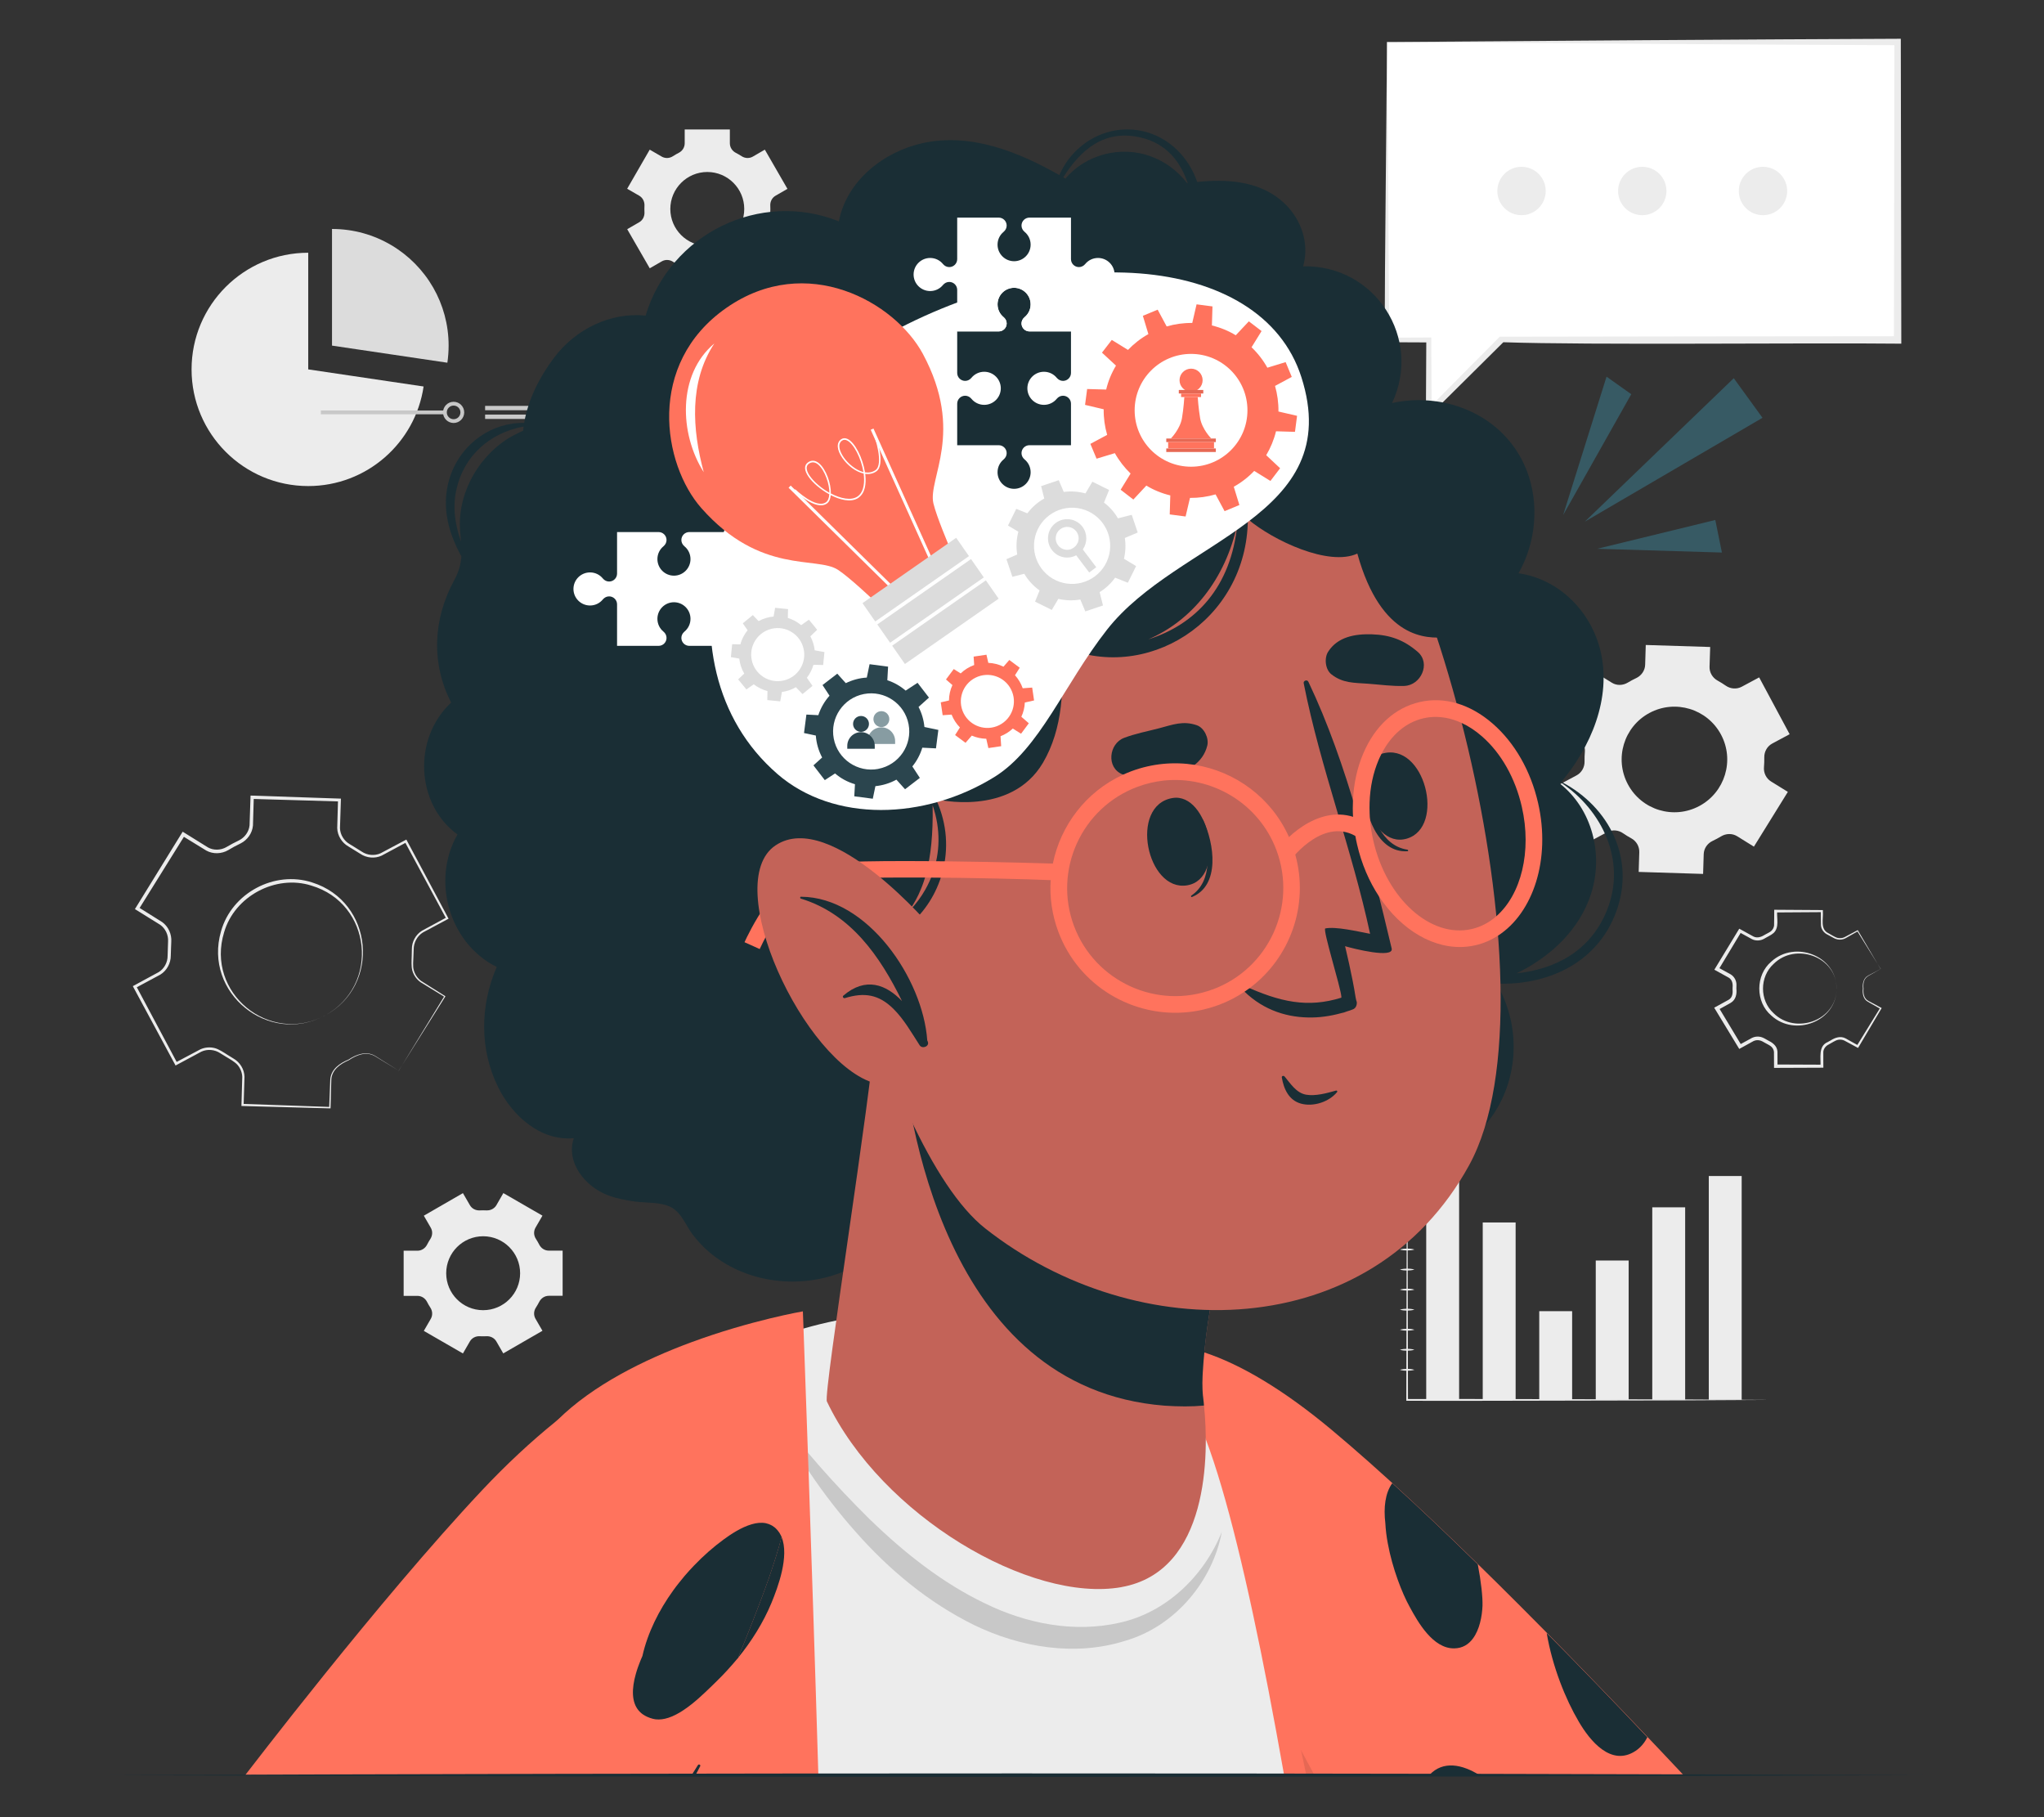 <?xml version="1.0" encoding="UTF-8"?>
<svg id="Layer_2" data-name="Layer 2" xmlns="http://www.w3.org/2000/svg" viewBox="0 0 540 480">
  <rect x="0" y="0" width="540" height="480" fill="#333333" stroke="none"/>
  <defs>
    <style>
      .cls-1 {
        fill: #dcdcdc;
      }

      .cls-1, .cls-2, .cls-3, .cls-4, .cls-5, .cls-6, .cls-7, .cls-8, .cls-9, .cls-10, .cls-11 {
        stroke-width: 0px;
      }

      .cls-2 {
        fill: #ff735d;
      }

      .cls-3 {
        fill: #c8c8c8;
      }

      .cls-12 {
        stroke: #c8c8c8;
        stroke-miterlimit: 10;
      }

      .cls-12, .cls-7 {
        fill: none;
      }

      .cls-13 {
        opacity: .6;
      }

      .cls-4 {
        fill: #375a64;
      }

      .cls-5 {
        fill: #ececec;
      }

      .cls-6 {
        fill: #2b454e;
      }

      .cls-8 {
        fill: #1a2e35;
      }

      .cls-9 {
        fill: #fff;
      }

      .cls-10 {
        fill: #c36358;
      }

      .cls-11 {
        opacity: .1;
      }
    </style>
  </defs>
  <g id="Layer_2-2" data-name="Layer 2">
    <g>
      <rect class="cls-7" width="540" height="480"/>
      <g>
        <g>
          <path class="cls-5" d="m463.36,223.64l8.97-14.47-4.43-2.74c-1.3-.81-2.01-2.28-1.88-3.81.07-.84.1-1.69.08-2.55-.03-1.53.77-2.95,2.11-3.67l4.59-2.46-8.05-15.01-4.59,2.46c-1.35.72-2.97.6-4.23-.27-.7-.49-1.42-.93-2.16-1.34-1.34-.74-2.18-2.14-2.13-3.67l.17-5.21-17.02-.53-.16,5.23c-.05,1.53-.99,2.87-2.37,3.52-.38.18-.75.37-1.12.56-.37.2-.73.4-1.09.62-1.31.79-2.93.84-4.23.03l-4.46-2.76-8.97,14.47,4.44,2.76c1.3.81,2.01,2.28,1.87,3.81-.07.84-.1,1.69-.08,2.53.03,1.53-.77,2.95-2.11,3.67l-4.59,2.46,8.05,15.01,4.59-2.46c1.35-.72,2.97-.6,4.22.27.7.48,1.42.93,2.16,1.33,1.35.73,2.18,2.14,2.14,3.67l-.16,5.22,17.02.53.16-5.22c.05-1.53.98-2.86,2.37-3.51.38-.18.75-.37,1.13-.57.37-.2.73-.41,1.09-.62,1.31-.79,2.94-.84,4.25-.03l4.43,2.75Zm-14.41-10.74c-6.79,3.64-15.23,1.09-18.87-5.7-3.64-6.79-1.1-15.24,5.69-18.88,6.79-3.64,15.25-1.09,18.89,5.7,3.64,6.79,1.08,15.24-5.71,18.88Z"/>
          <g>
            <path class="cls-5" d="m105.35,282.82s12.04-19.69,12.04-19.69c0,0,.05.2.05.2,0,0-6.34-3.89-6.34-3.89-1.05-.74-1.82-1.85-2.17-3.09-.3-1.06-.19-2.65-.16-3.75,0,0,.04-1.85.04-1.85-.03-1.95,1-3.87,2.66-4.9,0,0,6.54-3.54,6.54-3.54l-.11.37-10.95-20.32s.44.13.44.13l-6.56,3.52c-1.8.84-4,.63-5.64-.48,0,0-1.57-.97-1.57-.97,0,0-1.57-.97-1.57-.97-1.73-.97-2.9-2.86-2.96-4.85,0,0,.21-7.44.21-7.44l.37.4-23.07-.67.45-.42-.22,7.45c-.17,2.02-1.49,3.85-3.29,4.74,0,0-1.64.83-1.64.83,0,0-1.6.92-1.6.92-1.74,1.02-4,1.12-5.79.13,0,0-6.35-3.9-6.35-3.9,0,0,.69-.16.69-.16,0,0-12.2,19.59-12.2,19.59,0,0-.15-.62-.15-.62,0,0,6.31,3.95,6.31,3.95,1.65,1.16,2.58,3.2,2.44,5.2,0,0-.07,1.84-.07,1.84l-.06,1.84c.01,2-1.05,3.97-2.76,5.02,0,0-6.56,3.52-6.56,3.52,0,0,.16-.53.16-.53,0,0,10.87,20.37,10.87,20.37,0,0-.46-.14-.46-.14l6.57-3.49c1.2-.54,2.58-.65,3.84-.31,1.08.29,2.39,1.18,3.34,1.78,0,0,1.57.97,1.57.97,1.7.97,2.86,2.84,2.9,4.81,0,0-.23,7.44-.23,7.44,0,0-.27-.28-.27-.28l23.06.81s-.19.18-.19.18l.29-7.42c.19-2.74,2.52-4.32,4.81-5.26,2.03-1.35,4.69-2.37,7-1.01,0,0,6.29,3.94,6.29,3.94h0Zm0,0l-6.33-3.86c-2.33-1.32-4.84-.27-6.87,1.09-2.24.96-4.47,2.5-4.62,5.13,0,0-.2,7.41-.2,7.41v.18s-.19,0-.19,0c0,0-23.07-.62-23.07-.62,0,0-.28,0-.28,0v-.28s.21-7.4.21-7.4c-.04-1.17-.5-2.32-1.27-3.2-.68-.77-2.05-1.55-2.94-2.08,0,0-1.59-.98-1.59-.98-1.45-.98-3.41-1.16-5-.42,0,0-6.52,3.5-6.52,3.5,0,0-.3.16-.3.16,0,0-.16-.3-.16-.3,0,0-10.95-20.32-10.95-20.32l-.18-.34s.34-.19.34-.19l6.5-3.52c1.47-.91,2.37-2.61,2.35-4.33,0,0,.06-1.87.06-1.87l.06-1.87c.12-1.71-.69-3.46-2.1-4.44,0,0-6.28-3.9-6.28-3.9,0,0-.38-.24-.38-.24l.24-.38s12.12-19.64,12.12-19.64c0,0,.26-.42.26-.42,0,0,.42.26.42.26,0,0,6.28,3.9,6.28,3.9,1.49.83,3.4.75,4.86-.1,0,0,1.63-.92,1.63-.92,0,0,1.67-.84,1.67-.84,1.53-.75,2.66-2.29,2.81-4,0,0,.25-7.39.25-7.39s.01-.44.01-.44h.43s23.06.78,23.06.78c0,0,.39.01.39.01,0,0-.01.39-.01.39,0,0-.24,7.39-.24,7.39.04,1.74,1.07,3.39,2.58,4.25,0,0,1.59.98,1.59.98,0,0,1.58.99,1.58.99,1.44.98,3.38,1.17,4.97.44,0,0,6.53-3.47,6.53-3.47,0,0,.29-.15.29-.15,0,0,.15.29.15.29,0,0,10.87,20.37,10.87,20.37l.13.24-.24.13-6.53,3.5c-1.52.93-2.45,2.68-2.45,4.46,0,0-.07,1.86-.07,1.86-.02,1.05-.22,2.62.09,3.63.3,1.15,1.01,2.19,1.98,2.89l6.27,3.95.12.08c-.05.1-12.3,19.54-12.36,19.66h0Z"/>
            <path class="cls-5" d="m85.82,268.26c-14.88,8-32.14-6-27.43-22.25,2.81-10.1,14.12-16.16,24.09-12.91,16.16,5.08,18.23,27.19,3.34,35.16h0Zm0,0c14.65-7.98,12.39-29.62-3.58-34.34-9.42-2.99-20.3,2.83-23.03,12.34-4.91,15.9,11.86,29.8,26.61,22.01h0Z"/>
          </g>
          <path class="cls-5" d="m132.98,357.48l10.33-5.96-1.83-3.16c-.54-.93-.49-2.07.1-2.97.32-.5.62-1.01.89-1.54.49-.95,1.45-1.57,2.52-1.57h3.65v-11.93h-3.65c-1.07,0-2.03-.61-2.52-1.57-.27-.53-.57-1.05-.89-1.54-.59-.9-.64-2.04-.1-2.97l1.83-3.16-10.33-5.96-1.83,3.18c-.54.93-1.56,1.44-2.63,1.39-.29-.01-.58-.02-.88-.02s-.59,0-.88.02c-1.07.06-2.09-.45-2.62-1.38l-1.84-3.18-10.33,5.96,1.83,3.17c.54.93.48,2.07-.1,2.97-.32.5-.62,1.01-.89,1.54-.49.95-1.45,1.57-2.52,1.57h-3.65v11.93h3.65c1.07,0,2.03.61,2.52,1.57.27.53.57,1.04.89,1.54.59.9.64,2.04.1,2.97l-1.83,3.17,10.33,5.96,1.83-3.17c.54-.93,1.55-1.44,2.62-1.38.29.01.59.02.88.02s.59,0,.88-.02c1.07-.06,2.1.46,2.63,1.39l1.83,3.17Zm-5.34-11.4c-5.4,0-9.76-4.37-9.76-9.76s4.37-9.77,9.76-9.77,9.77,4.38,9.77,9.77-4.38,9.76-9.77,9.76Z"/>
          <path class="cls-5" d="m208.02,49.86l-5.96-10.33-3.16,1.83c-.93.54-2.07.49-2.97-.1-.5-.32-1.01-.62-1.54-.89-.95-.49-1.57-1.45-1.57-2.52v-3.65h-11.93v3.65c0,1.07-.61,2.04-1.57,2.52-.53.27-1.05.57-1.54.89-.9.59-2.04.64-2.97.1l-3.16-1.83-5.96,10.33,3.18,1.83c.93.54,1.44,1.56,1.39,2.63-.02.29-.02.58-.02.88s0,.59.02.88c.05,1.07-.45,2.09-1.38,2.62l-3.18,1.84,5.96,10.33,3.17-1.83c.93-.54,2.07-.48,2.97.1.49.32,1.01.62,1.54.89.95.49,1.57,1.45,1.57,2.52v3.65h11.93v-3.65c0-1.07.61-2.03,1.57-2.52.53-.27,1.04-.57,1.54-.89.9-.59,2.04-.64,2.97-.1l3.17,1.83,5.96-10.33-3.17-1.83c-.93-.54-1.44-1.55-1.38-2.62.01-.29.02-.59.02-.88s0-.59-.02-.88c-.06-1.07.46-2.1,1.39-2.63l3.17-1.83Zm-11.4,5.34c0,5.4-4.37,9.76-9.76,9.76s-9.77-4.37-9.77-9.76,4.38-9.77,9.77-9.77,9.76,4.38,9.76,9.77Z"/>
          <g>
            <path class="cls-5" d="m496.86,255.93l-6.21-10s.19.05.19.05c0,0-3.34,1.89-3.34,1.89-.61.31-1.32.4-1.99.28-.69-.1-1.27-.52-1.81-.79,0,0-.83-.45-.83-.45-.95-.43-1.68-1.35-1.79-2.4-.04-1.33-.03-2.57-.04-3.86,0,0,.29.29.29.29,0,0-12.19.08-12.19.08l.37-.37c-.16,1.87.63,4.33-.95,5.8-.7.62-1.75,1.05-2.54,1.54-.96.53-2.17.58-3.16.09,0,0-3.38-1.85-3.38-1.85l.59-.16-6.07,10.09s-.17-.65-.17-.65l3.37,1.85c.97.57,1.58,1.69,1.55,2.82,0,0-.02.95-.02.95.16,1.47-.15,2.98-1.52,3.78,0,0-3.36,1.87-3.36,1.87,0,0,.19-.7.19-.7l6.07,10.09-.63-.17s3.38-1.85,3.38-1.85c.67-.33,1.44-.42,2.16-.28.61.1,1.34.53,1.87.84,1.29.64,2.56,1.44,2.69,3.03.03,1.37,0,2.58.01,3.88l-.44-.44s12.19.05,12.19.05c0,0-.39.39-.39.39.13-2.15-.65-5.29,1.89-6.36,0,0,.82-.45.82-.45,1.15-.75,2.62-1.22,3.91-.53,0,0,3.36,1.87,3.36,1.87,0,0-.39.1-.39.1,0,0,6.18-10.02,6.18-10.02,0,0,.07.26.07.26l-3.33-1.89c-1.25-.7-1.46-2.22-1.31-3.47-.13-1.25.12-2.74,1.35-3.4,0,0,3.37-1.81,3.37-1.81h0Zm0,0l-3.32,1.89c-1.2.7-1.36,2.06-1.22,3.32-.11,1.25.08,2.59,1.27,3.24,0,0,3.36,1.8,3.36,1.8,0,0,.17.09.17.09l-.1.17-6,10.13-.14.24-.25-.13-3.36-1.81c-.51-.25-1.11-.32-1.67-.21-.77.16-1.71.84-2.48,1.24-.76.36-1.35,1.1-1.42,1.94-.02,1.33.01,2.81.01,4.19,0,0-.4,0-.4,0,0,0-12.19.05-12.19.05,0,0-.44,0-.44,0-.01-1.39,0-2.9-.02-4.23-.05-.53-.31-1.03-.71-1.39-.36-.31-1.1-.7-1.54-.93-.44-.24-1.1-.67-1.6-.73-.53-.1-1.1-.03-1.58.21l-3.34,1.84s-.4.22-.4.22c0,0-.24-.39-.24-.39l-6.11-10.06s-.27-.44-.27-.44c.23-.13,3.47-1.9,3.79-2.08,1.09-.61,1.15-1.82,1.06-2.93.1-1.12.04-2.32-1.05-2.95,0,0-3.33-1.84-3.33-1.84l-.43-.24.25-.41,6.11-10.06.22-.36.37.2,3.34,1.84c1.08.58,2.26.08,3.21-.53.43-.26,1.2-.58,1.55-.93.4-.37.67-.88.73-1.42.04-1.31.02-2.79.04-4.16,0,0,.37,0,.37,0l12.19.08s.29,0,.29,0v.29c.17,1.99-.78,4.77,1.46,5.82.79.41,1.69,1.08,2.51,1.26.58.12,1.21.05,1.75-.21l3.37-1.8s.12-.06.12-.06l.07.11s5.97,10.15,5.97,10.15h0Z"/>
            <path class="cls-5" d="m485.21,261.13c0,8.68-11.02,12.86-17.25,7.12-4.24-3.56-4.23-10.69,0-14.25,6.24-5.74,17.25-1.54,17.24,7.13h0Zm0,0c0-8.48-10.88-12.27-16.66-6.5-3.71,3.39-3.72,9.6,0,12.99,5.77,5.77,16.66,1.99,16.66-6.49h0Z"/>
          </g>
          <g>
            <g>
              <polygon class="cls-9" points="366.42 11.1 366.42 89.8 377.47 89.8 377.47 108.89 396.56 89.8 501.32 89.8 501.32 11.1 366.42 11.1"/>
              <path class="cls-5" d="m366.42,11.1c.23,22.33.45,56.64.6,78.7,0,0-.6-.6-.6-.6l11.05-.05s.65,0,.65,0v.65s.1,19.09.1,19.09l-1.27-.53,19.01-19.17.25-.25c26.28-.06,78.84-.11,105.12-.13,0,0-.98.98-.98.98,0,0,.13-78.7.13-78.7l.85.85c-33.63-.11-101.28-.59-134.9-.85h0Zm0,0c34.06-.26,101.69-.74,135.75-.86,0,0,0,.86,0,.86l.13,78.7s0,.98,0,.98c-25.51-.27-82.19.41-105.14-.38,0,0-19.17,19.01-19.17,19.01l-1.28,1.27v-1.79s.1-19.09.1-19.09l.65.65s-11.05-.05-11.05-.05c0,0-.6,0-.6,0,0,0,0-.6,0-.6.03-22.02.49-56.44.6-78.7h0Z"/>
            </g>
            <g>
              <path class="cls-5" d="m459.37,50.45c0,3.53,2.86,6.39,6.39,6.39s6.39-2.86,6.39-6.39-2.86-6.39-6.39-6.39-6.39,2.86-6.39,6.39Z"/>
              <path class="cls-5" d="m427.48,50.45c0,3.53,2.86,6.39,6.39,6.39s6.39-2.86,6.39-6.39-2.86-6.39-6.39-6.39-6.39,2.86-6.39,6.39Z"/>
              <path class="cls-5" d="m395.58,50.45c0,3.53,2.86,6.39,6.39,6.39s6.39-2.86,6.39-6.39-2.86-6.39-6.39-6.39-6.39,2.86-6.39,6.39Z"/>
            </g>
          </g>
          <g>
            <g>
              <path class="cls-5" d="m111.91,102.08c-2.18,14.88-15,26.31-30.48,26.31-17.02,0-30.82-13.8-30.82-30.82s13.81-30.81,30.82-30.81v30.81l30.48,4.52Z"/>
              <path class="cls-1" d="m118.52,91.29c0,1.54-.12,3.04-.33,4.52l-30.48-4.52v-30.81c11.43,0,21.42,6.23,26.74,15.49,2.59,4.52,4.07,9.76,4.07,15.32Z"/>
            </g>
            <g>
              <line class="cls-12" x1="84.77" y1="108.93" x2="117.54" y2="108.93"/>
              <path class="cls-12" d="m119.84,111.23c-1.27,0-2.3-1.03-2.3-2.3s1.03-2.3,2.3-2.3,2.3,1.03,2.3,2.3-1.03,2.3-2.3,2.3Z"/>
              <rect class="cls-3" x="128.16" y="107.21" width="25.45" height="1.15"/>
              <rect class="cls-3" x="128.16" y="109.51" width="14.41" height="1.15"/>
            </g>
          </g>
          <g>
            <rect class="cls-5" x="376.79" y="307.95" width="8.69" height="61.81"/>
            <rect class="cls-5" x="391.72" y="322.91" width="8.69" height="46.85"/>
            <rect class="cls-5" x="406.65" y="346.34" width="8.69" height="23.42"/>
            <rect class="cls-5" x="421.58" y="332.96" width="8.69" height="36.8"/>
            <rect class="cls-5" x="436.51" y="318.91" width="8.69" height="50.85"/>
            <rect class="cls-5" x="451.44" y="310.64" width="8.69" height="59.12"/>
            <g>
              <path class="cls-5" d="m371.75,300.09l.1,17.42.05,17.42.07,34.84-.22-.22c7.98-.02,15.97-.03,23.95,0l23.95.05,23.95.05,23.95.13-23.95.13-23.95.05-23.95.05c-7.98.03-15.97.02-23.95,0h-.22s0-.22,0-.22l.07-34.84.05-17.42.1-17.42Z"/>
              <path class="cls-5" d="m369.84,303.58c.64-.19,1.28-.24,1.92-.25.64,0,1.28.05,1.92.25-.64.19-1.28.24-1.92.25-.64,0-1.28-.05-1.92-.25Z"/>
              <path class="cls-5" d="m369.84,308.88c.64-.19,1.28-.24,1.92-.25.64,0,1.28.05,1.92.25-.64.19-1.28.24-1.92.25-.64,0-1.28-.05-1.92-.25Z"/>
              <path class="cls-5" d="m369.84,314.17c.64-.19,1.28-.24,1.92-.25.64,0,1.28.05,1.92.25-.64.19-1.28.24-1.92.25-.64,0-1.28-.05-1.92-.25Z"/>
              <path class="cls-5" d="m369.84,319.47c.64-.19,1.28-.24,1.92-.25.64,0,1.28.05,1.92.25-.64.19-1.28.24-1.92.25-.64,0-1.28-.05-1.92-.25Z"/>
              <path class="cls-5" d="m369.84,324.76c.64-.19,1.28-.24,1.92-.25.64,0,1.28.05,1.92.25-.64.19-1.28.24-1.92.25-.64,0-1.28-.05-1.92-.25Z"/>
              <path class="cls-5" d="m369.84,330.06c.64-.19,1.28-.24,1.92-.25.64,0,1.28.05,1.92.25-.64.19-1.28.24-1.92.25-.64,0-1.28-.05-1.92-.25Z"/>
              <path class="cls-5" d="m369.84,335.35c.64-.19,1.28-.24,1.92-.25.64,0,1.28.05,1.92.25-.64.19-1.28.24-1.92.25-.64,0-1.28-.05-1.92-.25Z"/>
              <path class="cls-5" d="m369.84,340.65c.64-.19,1.28-.24,1.92-.25.64,0,1.28.05,1.92.25-.64.19-1.28.24-1.92.25-.64,0-1.28-.05-1.92-.25Z"/>
              <path class="cls-5" d="m369.84,345.94c.64-.19,1.28-.24,1.92-.25.64,0,1.28.05,1.92.25-.64.19-1.28.24-1.92.25-.64,0-1.28-.05-1.92-.25Z"/>
              <path class="cls-5" d="m369.84,351.24c.64-.19,1.28-.24,1.92-.25.64,0,1.28.05,1.92.25-.64.19-1.28.24-1.92.25-.64,0-1.28-.05-1.92-.25Z"/>
              <path class="cls-5" d="m369.84,356.53c.64-.19,1.28-.24,1.92-.25.64,0,1.28.05,1.92.25-.64.19-1.28.24-1.92.25-.64,0-1.28-.05-1.92-.25Z"/>
              <path class="cls-5" d="m369.84,361.83c.64-.19,1.28-.24,1.92-.25.64,0,1.28.05,1.92.25-.64.19-1.28.24-1.92.25-.64,0-1.28-.05-1.92-.25Z"/>
            </g>
          </g>
        </g>
        <g>
          <polygon class="cls-4" points="412.96 136.05 424.43 99.49 430.96 104.13 412.96 136.05"/>
          <polygon class="cls-4" points="421.96 144.96 453.16 137.35 454.91 145.95 421.96 144.96"/>
          <polygon class="cls-4" points="418.69 137.79 458.04 99.9 465.63 110.36 418.69 137.79"/>
        </g>
        <g>
          <g>
            <path class="cls-10" d="m421.5,468.9h-107.17c-2.01-5.96-3.91-11.8-5.69-17.51-2.2-7.05-4.03-13.86-5.46-20.32-.34-1.53-.65-3.04-.94-4.54-.57-2.93-1.07-5.78-1.46-8.55-2-13.87-1.71-25.39,1.13-33.21,2.53-6.99,7.1-11.01,13.9-11.08.27-.01.55-.01.82,0,.55.01,1.1.06,1.67.12,10.92,1.26,26.81,11.48,48.34,33.85,5.15,5.37,10.65,11.43,16.46,18.24,1.93,2.26,3.93,4.57,6,6.94,9.68,11.14,20.74,23.42,32.4,36.05Z"/>
            <g>
              <path class="cls-2" d="m444.78,468.9h-141.85c-2.74-7.02-5.29-13.77-7.59-20.16-1.72-4.77-3.25-9.37-4.6-13.79-.55-1.8-1.08-3.57-1.56-5.31h-.01c-.99-3.47-1.85-6.83-2.61-10.06-.48-2.04-.92-4.03-1.3-5.99-.37-1.83-.71-3.63-1-5.38-.19-1.17-.37-2.31-.53-3.45-.17-1.13-.3-2.25-.44-3.34-.2-1.73-.37-3.4-.48-5.04-.07-.88-.12-1.74-.17-2.58,0-.15-.01-.29-.02-.44-.53-11.61,1.09-20.69,4.56-27.07,2.58-4.78,6.21-8.06,10.75-9.76.27-.12.54-.21.82-.3,5.35-1.76,11.88-1.46,19.42,1.01h.01c9.69,3.18,21.02,9.93,33.59,20.42,25.75,21.51,60.21,56.33,93.02,91.24Z"/>
              <path class="cls-8" d="m408.62,431.37c1.5,8.87,4.99,17.5,8.47,23.39,2.94,5.05,8.56,11.97,14.98,7.75,1.36-.9,2.41-2.17,3.14-3.63-8.85-9.37-17.81-18.65-26.59-27.51Zm-31.03,37.53h13.29c-4.49-2.8-9.62-3.99-13.29,0Zm12.83-55.69c-7.81-7.66-15.43-14.91-22.6-21.43-1.89,2.63-2.32,6.45-1.83,10.56.09,1.74.31,3.54.65,5.33,1.21,6.66,3.84,13.29,5.74,16.7,2.21,4.11,6.2,11.13,11.8,11.04,2.19-.02,3.78-1.04,4.92-2.56,1.79-2.37,2.45-5.93,2.56-8.7.07-2.27-.36-6.33-1.25-10.94Z"/>
              <path class="cls-11" d="m347.25,468.9h-44.3c-2.75-7.02-5.3-13.77-7.59-20.16-1.72-4.77-3.26-9.37-4.62-13.79-.55-1.8-1.08-3.57-1.57-5.31-.99-3.47-1.85-6.82-2.61-10.05h-.01c-.48-2.06-.92-4.04-1.3-6-.37-1.83-.71-3.63-1-5.38-.19-1.17-.37-2.31-.53-3.45-.17-1.13-.3-2.25-.44-3.34-1.83-15.54-.34-27.32,3.93-35.11.78-1.44,1.66-2.74,2.63-3.91l3.3,6.12,8.76,16.25,11.53,21.39,4.18,7.75,1.08,1.99,16.4,30.41,8.64,16.03,3.53,6.55Z"/>
            </g>
          </g>
          <path class="cls-2" d="m345.11,468.9h-71.85c0-11.92.01-23.45.02-34.33.01-2.12.01-4.22.01-6.3.01-3.92.02-7.75.03-11.47.07-26.98.19-48.23.25-58.76h0c.03-4.67.06-7.23.06-7.23l-.65-2.45-1.28-4.8s13.11,2.84,27.04,12.67c1.5,1.06,3.02,2.2,4.54,3.44,3.67,2.99,7.31,6.49,10.68,10.58.34.4.66.8.99,1.21.57.73,1.13,1.47,1.68,2.23.63.84,1.24,1.71,1.82,2.61h0c2.72,4.08,5.14,8.62,7.15,13.7,4.71,11.92,11.12,39.24,18.13,72.35.45,2.16.91,4.33,1.38,6.55Z"/>
          <g>
            <g>
              <g>
                <path class="cls-5" d="m339.25,468.9H109.45c27.66-45.76,53.95-84.6,67.95-98.7,1.85-1.88,3.85-3.63,5.97-5.24,4.19-3.26,8.85-6.05,13.86-8.41,4.75-2.26,9.8-4.12,15.05-5.62,2.83-.82,5.72-1.52,8.64-2.12,13.68-2.81,28.17-3.36,41.65-1.95h.01c3.55.37,7.02.88,10.39,1.52,9.34,1.76,17.9,4.53,24.94,8.18,1.9.98,3.69,2.02,5.36,3.13,3.95,2.64,7.21,5.62,9.59,8.92.36.51.73,1.06,1.09,1.66.24.39.47.8.71,1.22.38.7.76,1.44,1.15,2.22.91,1.89,1.83,4.04,2.75,6.47h0c5.48,14.45,11.11,38.08,16.53,66.16,1.39,7.25,2.79,14.8,4.16,22.57Z"/>
                <path class="cls-3" d="m204.28,372.23c7.81,10.41,16.38,20.09,25.47,29.06,9.15,8.87,19.21,16.85,30.42,22.21,11.07,5.44,23.73,7.86,35.68,5.12,11.91-2.62,22.07-11.92,26.94-23.99-2.35,12.75-12.11,24.92-25.58,28.8-13.23,4.18-27.73,1.69-39.82-4.16-12.15-5.97-22.54-14.67-31.25-24.54-8.76-9.85-16.17-20.79-21.88-32.51Z"/>
              </g>
              <path class="cls-2" d="m216.21,468.9h-121.48c23.33-45.15,43.42-82.6,51.23-92.29,0,0,.01,0,.01-.01.46-.58.89-1.07,1.27-1.45,9.4-9.33,22.98-16,35.27-20.55,15.86-5.86,29.6-8.21,29.6-8.21,0,0,.06,1.58.17,4.54.21,5.99.64,17.56,1.16,32.82.06,1.55.11,3.13.17,4.75.75,21.9,1.7,50.36,2.59,80.41Z"/>
              <path class="cls-8" d="m206.49,406.01h0c-.08-.2-.17-.38-.26-.56-.11-.22-.24-.44-.36-.64,0-.01-.01-.01-.02-.02-.13-.2-.28-.39-.44-.58h0c-.1-.13-.2-.25-.33-.36-.17-.17-.34-.31-.51-.46h-.01c-.17-.13-.35-.26-.53-.37-.12-.08-.25-.15-.37-.2-.37-.19-.75-.33-1.16-.42-.07-.02-.15-.03-.21-.06h-.01c-1.18-.22-2.44-.08-3.69.29-2.79.8-5.57,2.67-7.43,4.03-2.71,1.99-5.37,4.32-7.86,6.93-.83.86-1.64,1.76-2.43,2.68-.53.62-1.03,1.25-1.54,1.89-.51.63-.99,1.28-1.47,1.94-3.81,5.28-6.76,11.2-8.14,17.32-.3.7-.6,1.38-.85,2.08-.12.3-.24.61-.34.91-.09.26-.18.52-.26.77-.11.33-.2.65-.29.97-1.11,3.91-1.16,7.45.76,9.7.1.12.21.24.34.36.22.22.48.44.76.64h.01c.7.51,1.56.89,2.58,1.16.12.03.25.06.38.07.12.03.25.06.37.07,1.1.13,2.23-.03,3.38-.4.31-.1.64-.22.97-.36h.01c.38-.16.76-.35,1.15-.55.36-.18.72-.38,1.07-.6.31-.19.62-.38.93-.6,1.33-.89,2.62-1.93,3.81-2.98.17-.15.33-.29.48-.44.15-.12.28-.25.43-.39.3-.27.6-.54.89-.82.13-.12.27-.25.4-.38.48-.45.93-.9,1.36-1.3.36-.36.7-.69,1-.98.58-.56,1.17-1.15,1.74-1.74.44-.45.86-.9,1.29-1.37.49-.53.98-1.08,1.46-1.63s.95-1.11,1.42-1.67h0c3.6-4.44,6.67-9.33,8.84-14.54,1.75-4.25,4.74-12.34,2.68-17.38Z"/>
            </g>
            <g>
              <path class="cls-10" d="m202.52,402.38h0c-3,12.91-10,28.39-21.14,45.17-1.26,1.9-2.54,3.83-3.83,5.82h-.01c-3.2,4.93-6.52,10.12-9.93,15.53h-100.01c31.77-31.59,81.33-107.58,119.59-109.5,17.65-.89,20.45,20.84,15.32,42.98Z"/>
              <g>
                <path class="cls-2" d="m210.06,382.87c-.03,6.65-1.2,14.37-3.57,23.12h0c-.47,1.76-.99,3.55-1.56,5.38-.22.71-.45,1.43-.69,2.15-.36,1.09-.73,2.2-1.12,3.34-.29.82-.58,1.65-.89,2.48-.26.72-.53,1.46-.81,2.19-.27.74-.55,1.48-.84,2.23-1.13,3-2.35,6.11-3.64,9.3-.31.8-.64,1.61-.98,2.41-.33.81-.66,1.63-1,2.45h0c-3.99,9.68-8.56,20.1-13.53,30.97h-116.65c.2-.2,35.13-46.05,62.59-75.26,25.27-26.89,54.52-44.07,69.86-37.1,7.73,3.51,12.14,11.38,12.76,23.01h0c.06,1.08.09,2.18.07,3.32Z"/>
                <path class="cls-8" d="m206.23,405.45c-.11-.22-.24-.44-.36-.64,0-.01-.01-.01-.02-.02-.13-.2-.28-.39-.44-.58h0c-.1-.13-.2-.25-.33-.36-.16-.17-.33-.33-.51-.46h-.01c-.17-.13-.35-.26-.53-.37-.12-.08-.25-.15-.37-.2-.37-.19-.75-.33-1.16-.42h0c-.08-.03-.15-.04-.21-.06h-.01c-1.18-.22-2.44-.08-3.69.29-2.79.8-5.57,2.67-7.43,4.03-2.71,1.99-5.37,4.32-7.86,6.93-.83.86-1.64,1.76-2.43,2.68-.53.62-1.03,1.25-1.54,1.89-.51.63-.99,1.28-1.47,1.94-3.81,5.28-6.76,11.2-8.14,17.32-.3.7-.6,1.38-.85,2.08-.12.3-.24.61-.34.91-.09.26-.18.52-.26.77-.11.33-.2.65-.29.97-1.11,3.91-1.16,7.45.76,9.7.1.12.21.24.34.36.22.22.48.44.76.64h.01c.7.49,1.56.88,2.59,1.15.12.02.25.06.37.08.12.03.25.06.37.07,1.1.13,2.23-.03,3.38-.4.31-.1.64-.22.97-.36h.01c.38-.16.76-.35,1.15-.55.36-.18.72-.38,1.07-.6.31-.19.62-.38.93-.6,1.33-.89,2.62-1.93,3.81-2.98.17-.15.33-.29.48-.44.15-.12.28-.25.43-.39.3-.27.6-.54.89-.82.13-.12.27-.25.4-.38.48-.45.93-.9,1.36-1.3.36-.36.7-.69,1-.98.58-.56,1.17-1.15,1.74-1.74.44-.45.86-.9,1.29-1.37.49-.53.98-1.08,1.46-1.63s.95-1.11,1.42-1.67h0c.34-.83.67-1.65,1-2.46.34-.81.66-1.62.98-2.41,1.29-3.19,2.5-6.3,3.64-9.3.29-.75.57-1.49.84-2.23.28-.73.55-1.47.81-2.19.3-.83.6-1.66.89-2.48.39-1.13.76-2.25,1.12-3.34.24-.72.46-1.44.69-2.15.57-1.83,1.09-3.62,1.56-5.37h0c-.08-.2-.17-.38-.26-.56Z"/>
                <path class="cls-8" d="m184.97,466.56c-.4.77-.81,1.56-1.22,2.34h-1.04c.55-.89,1.11-1.76,1.67-2.65.22-.36.8-.08.6.31Z"/>
              </g>
            </g>
            <g>
              <path class="cls-8" d="m412.56,206.6c-.1-.04-.2.1-.11.16,10.77,7.25,17.22,20.46,12.22,33.35-4.28,11.02-13.63,15.86-24,17,8.91-4.37,16.59-11.45,19.66-21,3.37-10.48.27-22.42-8.22-29.12,8.21-9.59,13.68-22.57,10.73-34.99-2.47-10.46-10.93-19.04-21.67-20.57,6.15-10.87,5.67-25-2.19-34.67-7.36-9.09-19.74-12.8-31.22-10.3,8.06-17.01-4.44-36.53-23.49-36.11,1.85-6.49-.82-13.38-6.06-17.62-6.03-4.92-14.25-5.49-21.92-4.66-2.22-6.5-7.48-11.92-14.46-13.44-9.32-2.04-18.31,3.22-21.96,11.62-10.77-6.11-23.35-11.22-36.05-8.46-10.46,2.28-20.17,10.03-22.2,20.68-20.79-8.33-44.54,3.22-51.06,24.89-9.31-.94-18.53,3.59-24.21,11.16-5.73,7.64-7.38,14.08-7.87,17.2-8.46-.2-16.24,5.33-19.24,13.25-2.95,7.78-1.07,15.25,2.65,21.99-.16,2.1-.67,4.08-1.93,6.38-5.62,10.35-6.05,21.98-.77,32.24-10.2,9.52-9.34,26.84,1.67,34.84-7.02,12.29-2.08,28.81,10.37,35.01-4.45,10.19-4.53,21.83.35,31.7,3.72,7.57,11.21,14.34,20.01,13.51-2.16,6.39,3.01,12.85,9.11,15.12,2.31.86,4.77,1.31,7.22,1.64,2.91.38,6.76.09,9.37,1.49,2.73,1.43,3.9,4.77,5.63,7.11,1.25,1.66,2.68,3.21,4.27,4.58,9.61,8.29,23.84,10.12,35.61,5.33,2.9-1.16,5.65-2.73,8.14-4.71,6.02,8.02,16.59,9.59,26.34,7.98,1.16-.19,2.3-.43,3.43-.7,3.5-.84,6.7-2.2,9.99-3.63,1.16-.51,2.27-.95,3.38-1.29,1.82-.55,3.66-.8,5.75-.46,2.04.34,3.98,1.12,6.02,1.47,6.94,1.17,12.9-2.16,18.41-6.06,4.82,5.91,10.61,9.31,16.68,10.66h.01c17.81,3.94,37.84-9.89,41.63-30.3,11.13,1.15,22.67-3.18,29.93-11.84h.01c.77-.93,1.49-1.9,2.17-2.92,6.41-9.77,6.74-22.18,1.79-32.24h0s.01-.02,0-.03t0-.02c-.33-.67-.67-1.34-1.06-1.99.34.01.69.02,1.03.01,12.91.17,25.55-5.65,30.48-18.87,5.23-14.04-1.72-27.78-14.32-34.39ZM138.22,113.75s-2.64,1.24-3.85,1.98c-2.19,1.37-4.18,3.08-5.91,5.02-3.58,4.02-6.01,9.1-6.75,14.37-.34,2.37-.25,4.71.01,7.06.03.31.03.57.06.88-1.49-4.33-2.28-8.79-1.22-13.68,1.94-8.95,8.83-15.05,17.76-16.71-.07.65-.09,1.08-.09,1.08Zm163.22-77.41c6.76,1.61,10.43,6.36,12.34,12.05-.05,0-.09.01-.13.01-2.47-3.17-5.69-5.68-9.71-7.13-7.79-2.84-17.05-.53-22.46,5.9-.19-.11-.39-.21-.58-.33,4.64-7.32,10.88-12.79,20.55-10.5Zm19.89,300.68h-.01c-5.31-1.21-10.72-4.17-15.99-9.29.08-.06.17-.11.25-.17,5.1,3.58,10.73,5.63,16.43,6.29h0c12.69,1.5,25.71-3.84,33.78-14.21-8.4,12.47-21.14,20.42-34.45,17.37Z"/>
              <g>
                <path class="cls-10" d="m296.29,419.23c-24,4.27-63.43-18.82-77.84-49.05-.98-2.08,11.88-82.05,12.78-98.16l99.67,30.21s-11.82,33.22-13.23,61.31c-.09,2.35.02,4.55.32,6.65.02.31.08.68.09,1.1,1.34,12.67,1.4,43.79-21.79,47.93Z"/>
                <path class="cls-8" d="m317.98,370.21c0,.28.08.64.08,1.06-3.18.31-6.65.28-10.4.03-58.4-4.59-68.17-76.93-69.71-97.22l24.9,7.54,68.04,20.63s-11.84,33.22-13.19,61.32c-.12,2.33-.03,4.53.28,6.65Z"/>
              </g>
              <g>
                <path class="cls-10" d="m214.77,161.1c-8.65,37.32,17.88,141.6,45.5,163.37,40.03,31.55,101.97,30.59,127.87-16.71,25.11-45.84-11.88-181.14-42.39-200.55-44.94-28.59-118.19-1.25-130.97,53.88Z"/>
                <g>
                  <g>
                    <path class="cls-8" d="m317.85,216.58c-.12-.25-.47.47-.39.76,1.98,6.98,3.06,15.3-2.72,19.22-.18.12-.07.47.16.38,7.49-3.03,5.94-14.06,2.95-20.36Z"/>
                    <path class="cls-8" d="m309.74,210.8c-11.53,1.96-6.76,24.87,3.92,23.05,10.51-1.79,5.74-24.7-3.92-23.05Z"/>
                  </g>
                  <g>
                    <path class="cls-8" d="m360.36,207.8c0-.28.63.22.68.51,1.25,7.14,3.89,15.11,10.8,16.13.21.03.27.39.02.41-8.06.53-11.46-10.09-11.5-17.05Z"/>
                    <path class="cls-8" d="m365.15,199.07c11.23-3.24,16.89,19.46,6.48,22.46-10.24,2.96-15.9-19.75-6.48-22.46Z"/>
                  </g>
                  <path class="cls-8" d="m296.98,194.9c3.08-1.16,6.11-1.71,9.27-2.54,3.57-.94,6.31-2.05,9.94-.79,1.95.68,3.24,3.42,2.76,5.37-1.11,4.55-5.2,6.79-9.44,8.09-4.61,1.41-8.52,1.32-12.98-.49-4.32-1.75-3.6-8.11.45-9.64Z"/>
                  <path class="cls-8" d="m371,181.19c-3.28.1-6.33-.35-9.59-.59-3.68-.27-6.63-.1-9.66-2.47-1.63-1.27-1.96-4.28-.87-5.98,2.52-3.95,7.11-4.74,11.55-4.6,4.82.15,8.49,1.5,12.13,4.65,3.52,3.06.79,8.84-3.54,8.98Z"/>
                  <path class="cls-8" d="m339.36,284.34c1.57,1.85,3.07,4.34,5.67,4.81,2.49.45,5.54-.41,7.93-1.08.24-.07.44.2.28.4-2.13,2.59-6.24,3.95-9.53,3.05-3.21-.88-4.56-3.86-5.07-6.92-.07-.43.49-.53.72-.26Z"/>
                  <path class="cls-8" d="m327.85,260.98c4.99,5.37,11.32,7.67,17.76,7.78,2.87.07,5.81-.35,8.63-1.12.56-.11,1.11-.27,1.6-.48.5-.15.95-.29,1.49-.51.8-.26,1.13-1.02,1.13-1.81v-.05c-.06-.26-.1-.46-.2-.7v-.05s-.13-.61-.13-.61c-.81-5.41-2.78-13.5-2.78-13.5,2.14.64,12.97,3.37,12.31.59-5.51-23.03-11.63-48.64-21.98-70.39-.3-.74-1.45-.35-1.25.4,4.42,22.34,12.74,43.76,17.53,66.13-3.42-.65-9.03-1.98-11.84-1.42-.72.36,4.09,15.57,4.25,18.03,0,0,.02.1,0,.26-8.84,2.75-16.14,1.23-25.99-3.29-.59-.31-1.06.26-.54.74Z"/>
                </g>
                <path class="cls-8" d="m379.1,147.41c-4.47-8.91-9.11-10.31-9.11-10.31,0,0-1.38-11.04-13.17-23.85-12.34-13.41-23.9-13.88-23.9-13.88,0,0-6.5-5.64-19.64-8.74-3.87-.93-8.32-1.63-13.36-1.9-5.08-.27-20.12,1.47-24.53,3.94-5.06,2.86-11.12.79-16.69,1.42-5.15.55-10.19,2.23-14.71,4.87-3.74,2.16-7.19,4.96-10.14,8.34-1.71,1.98-3.14,4.14-4.63,6.38-2.45,3.67-5.04,5.18-8.8,6.83-8.04,3.58-14.2,10.52-17.26,19.83-1.77,5.4-2.13,10.96-1.61,16.81.65,7.08-6.31,11.35-8.27,17.78-.43,1.39-.73,2.8-.9,4.21-1.17,9.15,2.71,18.5,9.65,24-8.34,7.82-9.84,23.01-3.39,33.96,1.43,2.41,3.13,4.38,5.03,5.99.2.17.4.34.61.49,1.17.92,2.41,1.72,3.71,2.4,3.89,2.06,8.22,3.12,12.51,3.72,1.57.21,3.12.25,4.66.12.49.01.98.01,1.46-.01,1.02-.03,2.02-.15,3.01-.33,1.38-.26,2.73-.65,4.03-1.18,3.63-1.44,6.9-3.85,9.52-6.92,1.73-2.01,3.19-4.29,4.3-6.78.62-1.38,1.13-2.83,1.53-4.32,1.57-5.9,1.28-12.53-1.66-19v-.16s19.69,4.8,28.2-9.66c5.21-8.86,5.81-20.16,4.48-30.93,22.42,10.33,49.45-6.31,49.64-33.4,6.75,5.7,21.42,12.57,28.92,9.1,6.36,22.88,18.54,22.42,23.19,22.11.11,0,.22-.01.33-.03.58-.09,2.15-10.69-3-20.91Zm-132.67,83.24c-.53,1.5-1.19,2.95-1.97,4.32-1.07,1.9-2.36,3.65-3.83,5.22-.25.29-.52.57-.8.84.24-.31.46-.63.67-.95,1.03-1.52,1.97-3.19,2.75-5.11.55-1.31,1.04-2.74,1.46-4.32,1.18-4.5,1.82-10.24,1.68-17.93,2.19,6.38,1.94,12.56.02,17.93Zm56.94-61.77c11.45-4.89,20.39-15.86,23.52-30.46-1.63,16.77-11.11,26.55-23.52,30.46Z"/>
                <path class="cls-9" d="m205.38,204.45c14.9,12.89,38.87,12.19,57.29.81,12.08-7.47,18.36-24.35,29.78-38.92,18.8-23.99,63.26-29.6,51.35-66.75-10.59-33.02-65.67-36.94-113.13-9.09-41.93,24.6-58.76,84.99-25.28,113.95Z"/>
                <g>
                  <path class="cls-2" d="m342.2,225.72c-.24-.9-.53-1.8-.86-2.68h0c-.25-.66-.51-1.31-.8-1.94-4.66-10.42-14.23-17.36-24.92-19.07-5.44-.86-11.17-.38-16.69,1.67-.75.28-1.48.58-2.2.92-9.85,4.5-16.53,13.42-18.58,23.48-.29,1.44-.48,2.9-.58,4.38-.29,4.49.35,9.13,2.02,13.62,5.38,14.4,19.82,22.82,34.44,21.23,2.66-.28,5.33-.91,7.97-1.89,2.45-.91,4.72-2.09,6.79-3.49.45-.29.89-.61,1.33-.93,10.74-7.98,15.79-22.01,12.07-35.3Zm-21.74,35.59c-14.73,5.53-31.22-2.01-36.73-16.74-5.5-14.75,2.01-31.23,16.76-36.73,2.27-.85,4.59-1.39,6.9-1.65,12.67-1.37,25.18,5.93,29.84,18.4,5.5,14.75-2.01,31.22-16.76,36.73Z"/>
                  <path class="cls-2" d="m406.34,212.09c-1.93-8.46-6.17-15.88-11.93-20.9-3.02-2.64-6.28-4.47-9.61-5.44-3.21-.93-6.51-1.06-9.73-.31-6.52,1.49-11.83,6.32-14.91,13.59-1.61,3.76-2.52,7.96-2.72,12.34h0c-.07,1.45-.07,2.91.02,4.39.1,1.67.3,3.36.61,5.05.12.74.28,1.49.45,2.23,1.18,5.15,3.21,9.83,5.82,13.78,5.86,8.88,14.64,14.16,23.33,13.22.72-.08,1.42-.2,2.13-.36,2.14-.49,4.14-1.36,5.96-2.54,9.33-6.01,13.98-20.24,10.58-35.06Zm-11.02,29.93c-1.89,1.65-4.08,2.82-6.51,3.38-10.86,2.49-22.48-8-26-23.34-.42-1.85-.71-3.69-.86-5.53h0c-.06-.57-.09-1.15-.11-1.71h0c-.04-.95-.04-1.89-.01-2.82h0c.13-4.03.93-7.84,2.38-11.25.24-.56.49-1.1.77-1.63,2.57-5.02,6.46-8.33,11.08-9.39.54-.12,1.09-.21,1.64-.28,2.8-.3,5.68.22,8.48,1.53,1.83.84,3.62,2.02,5.33,3.52,5.07,4.42,8.8,11.02,10.53,18.58,2.72,11.88-.22,23.27-6.73,28.94Z"/>
                  <path class="cls-2" d="m341.11,226.99l-3.51-2.66c3.94-5.21,13.94-13.29,23.71-6.69l-2.47,3.65c-8.74-5.92-17.36,5.23-17.73,5.7Z"/>
                  <path class="cls-2" d="m200.71,250.69l-4.02-1.81c.85-1.87,8.55-18.35,18.29-20.46,9.11-1.95,61.81-.38,64.33-.28l-.19,4.4c-16.99-.71-56.18-1.34-63.21.18-6.43,1.39-13.16,13.44-15.21,17.97Z"/>
                </g>
                <g>
                  <path class="cls-10" d="m246.46,245.42s-26.87-31.98-41.58-22.11c-14.72,9.88,7.59,57.71,26.36,62.86,18.76,5.15,23.87-12.12,23.87-12.12l-8.64-28.63Z"/>
                  <path class="cls-8" d="m211.62,236.86c-.29,0-.31.41-.05.5,13.19,4.03,20.94,15.25,26.73,27.07-4.2-4.38-9.59-6.5-15.51-1.43-.31.27.05.76.41.65,5.12-1.58,8.96-1.01,12.86,2.86,2.76,2.74,4.79,6.33,6.89,9.58.7,1.09,2.7.3,2.15-.98-.04-.09-.09-.19-.13-.28-1.12-16.27-15.76-37.87-33.33-37.96Z"/>
                </g>
                <path class="cls-8" d="m282.94,87.54v10.97c0,1.16-.94,2.1-2.1,2.1h0c-.65,0-1.24-.31-1.66-.81-.8-.98-2.02-1.6-3.38-1.6-2.42,0-4.38,1.96-4.38,4.37s1.96,4.37,4.38,4.37c1.36,0,2.58-.62,3.38-1.6.41-.5,1.01-.81,1.66-.81h0c1.16,0,2.1.94,2.1,2.1v10.97h-10.97c-1.16,0-2.1.94-2.1,2.1h0c0,.65.31,1.24.81,1.66.98.8,1.6,2.02,1.6,3.38,0,2.42-1.96,4.38-4.37,4.38s-4.37-1.96-4.37-4.38c0-1.36.62-2.58,1.6-3.38.5-.41.81-1.01.81-1.66h0c0-1.16-.94-2.1-2.1-2.1h-10.97v-10.97c0-1.16.94-2.1,2.1-2.1h0c.65,0,1.24.31,1.66.81.8.98,2.02,1.6,3.38,1.6,2.42,0,4.38-1.96,4.38-4.37s-1.96-4.37-4.38-4.37c-1.36,0-2.58.62-3.38,1.6-.41.5-1.01.81-1.66.81h0c-1.16,0-2.1-.94-2.1-2.1v-10.97h10.97c1.16,0,2.1-.94,2.1-2.1h0c0-.65-.31-1.24-.81-1.66-.98-.8-1.6-2.02-1.6-3.38,0-2.42,1.96-4.38,4.37-4.38s4.37,1.96,4.37,4.38c0,1.36-.62,2.58-1.6,3.38-.5.41-.81,1.01-.81,1.66h0c0,1.16.94,2.1,2.1,2.1h10.97Z"/>
                <path class="cls-9" d="m282.94,87.54h-10.97c-1.16,0-2.1-.94-2.1-2.1h0c0-.65.31-1.24.81-1.66.98-.8,1.6-2.02,1.6-3.38,0-2.42-1.96-4.38-4.37-4.38s-4.37,1.96-4.37,4.38c0,1.36.62,2.58,1.6,3.38.5.41.81,1.01.81,1.66h0c0,1.16-.94,2.1-2.1,2.1h-10.97v-10.97c0-1.16-.94-2.1-2.1-2.1h0c-.65,0-1.24.31-1.66.81-.8.98-2.02,1.6-3.38,1.6-2.42,0-4.38-1.96-4.38-4.37s1.96-4.37,4.38-4.37c1.36,0,2.58.62,3.38,1.6.41.5,1.01.81,1.66.81h0c1.16,0,2.1-.94,2.1-2.1v-10.97h10.97c1.16,0,2.1.94,2.1,2.1h0c0,.65-.31,1.24-.81,1.66-.98.8-1.6,2.02-1.6,3.38,0,2.42,1.96,4.38,4.37,4.38s4.37-1.96,4.37-4.38c0-1.36-.62-2.58-1.6-3.38-.5-.41-.81-1.01-.81-1.66h0c0-1.16.94-2.1,2.1-2.1h10.97v10.97c0,1.16.94,2.1,2.1,2.1h0c.65,0,1.25-.31,1.66-.81.8-.98,2.02-1.6,3.38-1.6,2.42,0,4.38,1.96,4.38,4.37s-1.96,4.37-4.38,4.37c-1.36,0-2.58-.62-3.38-1.6-.41-.5-1.01-.81-1.66-.81h0c-1.16,0-2.1.94-2.1,2.1v10.97Z"/>
                <path class="cls-9" d="m163.02,140.54h10.97c1.16,0,2.1.94,2.1,2.1h0c0,.65-.31,1.24-.81,1.66-.98.8-1.6,2.02-1.6,3.38,0,2.42,1.96,4.38,4.37,4.38s4.37-1.96,4.37-4.38c0-1.36-.62-2.58-1.6-3.38-.5-.41-.81-1.01-.81-1.66h0c0-1.16.94-2.1,2.1-2.1h10.97v10.97c0,1.16.94,2.1,2.1,2.1h0c.65,0,1.24-.31,1.66-.81.8-.98,2.02-1.6,3.38-1.6,2.42,0,4.38,1.96,4.38,4.37s-1.96,4.37-4.38,4.37c-1.36,0-2.58-.62-3.38-1.6-.41-.5-1.01-.81-1.66-.81h0c-1.16,0-2.1.94-2.1,2.1v10.97h-10.97c-1.16,0-2.1-.94-2.1-2.1h0c0-.65.31-1.24.81-1.66.98-.8,1.6-2.02,1.6-3.38,0-2.42-1.96-4.38-4.37-4.38s-4.37,1.96-4.37,4.38c0,1.36.62,2.58,1.6,3.38.5.41.81,1.01.81,1.66h0c0,1.16-.94,2.1-2.1,2.1h-10.97v-10.97c0-1.16-.94-2.1-2.1-2.1h0c-.65,0-1.24.31-1.66.81-.8.98-2.02,1.6-3.38,1.6-2.42,0-4.38-1.96-4.38-4.37s1.96-4.37,4.38-4.37c1.36,0,2.58.62,3.38,1.6.41.5,1.01.81,1.66.81h0c1.16,0,2.1-.94,2.1-2.1v-10.97Z"/>
              </g>
            </g>
          </g>
        </g>
        <path class="cls-8" d="m28.94,468.9c153.46-.61,325.61-.62,479.06,0-153.46.62-325.61.61-479.06,0h0Z"/>
        <g>
          <path class="cls-2" d="m243.82,93.49c11.14,20.77,1.26,32.9,2.77,39.46.83,3.54,4.28,11.61,4.28,11.61l-20.07,13.99s-6.36-6.04-9.41-8.03c-5.62-3.69-20.44,1.39-36.06-16.26-10.27-11.59-14.67-38.13,6.56-52.93,21.23-14.8,44.6-1.48,51.93,12.16Z"/>
          <g>
            <rect class="cls-9" x="222.31" y="122.63" width=".8" height="39.58" transform="translate(-35.03 201.19) rotate(-45.44)"/>
            <rect class="cls-9" x="238.13" y="111.61" width=".8" height="39.58" transform="translate(-32.93 109.75) rotate(-24.29)"/>
            <path class="cls-9" d="m226.83,131.47c-2.12,1.48-5.29.32-6.99-.5-.12-.06-.24-.12-.36-.18-.1,1.05-.45,1.82-1.04,2.22-2.93,2.04-8.39-3.25-8.62-3.48l.28-.29c.05.05,5.45,5.29,8.11,3.43h0c.51-.36.81-1.09.88-2.1-2.23-1.21-4.32-2.97-5.47-4.62-1.19-1.7-1.24-3.06-.14-3.83h0c.69-.48,1.45-.55,2.2-.2,1.96.92,3.54,4.59,3.79,7.44.03.35.04.68.03.98,2.6,1.37,5.39,1.97,7.09.78,1.28-.89,1.86-2.78,1.65-5.32-.02-.24-.05-.48-.08-.72-2.06-.44-4.2-2.07-5.59-4.06-1.52-2.17-1.65-4.08-.36-4.98.5-.35,1.09-.38,1.7-.09,1.95.91,4.01,4.95,4.61,8.82.96.15,1.91,0,2.76-.58h0c2.28-1.59-.24-8.87-.27-8.95l.38-.13c.11.31,2.65,7.64.12,9.41-.87.61-1.89.79-2.93.65.03.2.05.41.06.61.16,1.9-.02,4.43-1.82,5.68h0Zm-4.38-15.08c-1.3.91-.62,2.88.46,4.43,1.13,1.62,3.16,3.38,5.2,3.88-.6-3.66-2.57-7.53-4.36-8.37-.49-.23-.91-.21-1.3.06Zm-8.73,6.08h0c-1.19.83-.36,2.41.24,3.27,1.1,1.57,3.04,3.23,5.15,4.41,0-.23-.01-.48-.03-.74-.23-2.68-1.75-6.26-3.56-7.11-.62-.29-1.22-.23-1.8.17Z"/>
          </g>
          <g>
            <rect class="cls-1" x="226.83" y="150.17" width="30.18" height="5.9" transform="translate(-44.1 165.84) rotate(-34.88)"/>
            <rect class="cls-1" x="230.75" y="155.79" width="30.18" height="5.9" transform="translate(-46.61 169.09) rotate(-34.88)"/>
            <rect class="cls-1" x="234.67" y="161.41" width="30.18" height="5.9" transform="translate(-49.12 172.34) rotate(-34.88)"/>
          </g>
          <path class="cls-9" d="m185.92,124.72c-6.44-10.12-6.99-25.78,2.79-33.99-6.7,10.18-5.83,22.69-2.79,33.99h0Z"/>
        </g>
        <g>
          <g>
            <path class="cls-1" d="m296.93,147.61c.44-1.83.51-3.69.24-5.5l3.4-1.45-1.58-4.67-3.64.93c-.92-1.59-2.16-3.01-3.69-4.16l1.35-3.33-4.42-2.19-1.83,3.1c-1.9-.53-3.84-.64-5.73-.4l-1.32-3.1-4.66,1.57.83,3.27c-1.72.96-3.23,2.28-4.47,3.91l-2.93-1.18-2.18,4.41,2.74,1.63c-.53,2.01-.62,4.05-.3,6.03l-2.85,1.22,1.57,4.66,3.14-.8c1,1.71,2.37,3.2,4.05,4.4l-1.2,2.96,4.42,2.19,1.73-2.92c1.94.45,3.91.5,5.8.17l1.33,3.14,4.67-1.57-.89-3.51c1.57-.98,2.98-2.27,4.1-3.83l3.36,1.34,2.18-4.4-3.23-1.94Zm-15.12,6.53c-5.5-.78-9.32-5.88-8.54-11.38.78-5.51,5.88-9.33,11.38-8.55,5.51.78,9.33,5.88,8.55,11.39-.78,5.5-5.88,9.32-11.39,8.54Z"/>
            <g>
              <path class="cls-1" d="m289.62,149.82l-1.86,1.41-3.44-4.54-1.26-1.66c.25-.1.5-.23.72-.41.44-.33.76-.76.95-1.24l1.34,1.76,3.54,4.68Z"/>
              <path class="cls-1" d="m285.96,139.12c-1.7-2.22-4.89-2.64-7.11-.94-2.22,1.7-2.64,4.89-.94,7.11,1.53,2,4.25,2.54,6.4,1.39.24-.13.48-.28.7-.45.41-.32.77-.69,1.05-1.09,1.25-1.77,1.27-4.21-.11-6.02Zm-2.18,5.49c-.23.17-.47.31-.72.41-1.23.49-2.68.13-3.53-.97-1.02-1.33-.77-3.23.56-4.25,1.33-1.02,3.23-.77,4.25.56.68.89.79,2.04.39,3.01-.2.47-.52.9-.95,1.24Z"/>
            </g>
          </g>
          <path class="cls-1" d="m213.17,179.02c.81-1.04,1.39-2.19,1.73-3.42l2.57.06.34-3.42-2.58-.46c-.13-1.27-.51-2.53-1.15-3.7l1.81-1.73-2.18-2.66-2.05,1.44c-1.05-.88-2.25-1.51-3.52-1.9l.05-2.34-3.41-.34-.41,2.31c-1.36.11-2.71.52-3.96,1.2l-1.52-1.59-2.65,2.18,1.27,1.82c-.91,1.13-1.56,2.4-1.92,3.74l-2.16-.05-.34,3.41,2.22.39c.14,1.37.58,2.71,1.31,3.96l-1.61,1.53,2.18,2.66,1.94-1.35c1.1.84,2.34,1.44,3.63,1.78l-.05,2.38,3.42.34.44-2.48c1.28-.17,2.54-.59,3.7-1.26l1.75,1.82,2.64-2.17-1.5-2.16Zm-11.47-.19c-3.26-2.07-4.23-6.41-2.16-9.67,2.08-3.27,6.41-4.24,9.68-2.16,3.27,2.08,4.24,6.41,2.16,9.68-2.07,3.26-6.41,4.23-9.68,2.15Z"/>
          <path class="cls-2" d="m264.32,194.48c1.23-.48,2.32-1.17,3.25-2.04l2.18,1.37,2.05-2.76-1.97-1.72c.54-1.16.86-2.43.92-3.76l2.44-.55-.5-3.4-2.5.18c-.45-1.3-1.16-2.45-2.04-3.44l1.25-1.98-2.75-2.05-1.54,1.77c-1.23-.6-2.59-.95-4.01-1.01l-.49-2.15-3.39.5.15,2.22c-1.36.5-2.57,1.25-3.57,2.22l-1.83-1.15-2.05,2.75,1.7,1.48c-.58,1.25-.9,2.63-.91,4.07l-2.17.49.5,3.4,2.36-.16c.51,1.29,1.26,2.44,2.2,3.39l-1.27,2.01,2.75,2.05,1.66-1.9c1.18.51,2.48.8,3.82.83l.56,2.46,3.38-.5-.17-2.62Zm-9.74-6.07c-1.73-3.46-.33-7.67,3.13-9.4,3.46-1.73,7.68-.33,9.41,3.12,1.74,3.46.33,7.68-3.13,9.41-3.46,1.73-7.67.33-9.41-3.13Z"/>
          <g>
            <path class="cls-6" d="m244.22,192.02c-.18-1.88-.71-3.66-1.55-5.28l2.75-2.47-3.01-3.91-3.15,2.06c-1.39-1.2-3.02-2.14-4.84-2.74l.2-3.59-4.89-.64-.73,3.53c-1.97.11-3.84.64-5.55,1.47l-2.25-2.5-3.9,3,1.85,2.82c-1.31,1.46-2.32,3.2-2.96,5.14l-3.15-.16-.63,4.88,3.12.66c.15,2.07.73,4.04,1.67,5.8l-2.3,2.08,3,3.9,2.71-1.77c1.5,1.3,3.28,2.26,5.26,2.85l-.18,3.19,4.89.64.69-3.32c1.98-.2,3.86-.79,5.55-1.72l2.28,2.54,3.91-3-1.98-3.03c1.17-1.43,2.08-3.12,2.63-4.95l3.61.18.63-4.87-3.69-.78Zm-12.18,11.08c-5.45,1.04-10.73-2.54-11.77-8-1.04-5.46,2.54-10.74,7.99-11.78,5.46-1.04,10.74,2.54,11.78,8,1.04,5.45-2.54,10.73-8.01,11.77Z"/>
            <g>
              <g class="cls-13">
                <path class="cls-4" d="m234.95,189.95c0,1.16-.94,2.1-2.1,2.1s-2.1-.94-2.1-2.1.94-2.1,2.1-2.1,2.1.94,2.1,2.1Z"/>
                <path class="cls-4" d="m236.48,195.74v.77h-7.26v-.77c0-2,1.63-3.62,3.64-3.62s3.62,1.63,3.62,3.62Z"/>
              </g>
              <g>
                <path class="cls-6" d="m229.57,191.22c0,1.16-.94,2.1-2.1,2.1s-2.1-.94-2.1-2.1.94-2.1,2.1-2.1,2.1.94,2.1,2.1Z"/>
                <path class="cls-6" d="m231.1,197.01v.77h-7.26v-.77c0-2,1.63-3.62,3.64-3.62s3.62,1.63,3.62,3.62Z"/>
              </g>
            </g>
          </g>
          <g>
            <path class="cls-2" d="m342.12,114.04l.55-4.2-4.92-1.14c.03-2.33-.29-4.61-.9-6.76l4.42-2.38-1.62-3.91-4.83,1.48c-1.11-2-2.52-3.82-4.18-5.4l2.65-4.28-3.36-2.57-3.46,3.68c-1.92-1.17-4.04-2.04-6.3-2.59l.15-5.03-4.2-.55-1.14,4.92c-2.33-.03-4.61.29-6.76.92l-2.38-4.43-3.91,1.62,1.46,4.83c-1.99,1.11-3.81,2.53-5.39,4.18l-4.28-2.64-2.59,3.36,3.7,3.43c-1.17,1.94-2.05,4.05-2.59,6.32l-5.03-.14-.55,4.19,4.92,1.16c-.03,2.33.29,4.6.92,6.76l-4.44,2.38,1.64,3.91,4.83-1.46c1.11,1.99,2.53,3.81,4.16,5.39l-2.63,4.27,3.36,2.59,3.43-3.68c1.92,1.16,4.05,2.04,6.33,2.59l-.15,5.02,4.19.55,1.16-4.91c2.33.02,4.6-.3,6.76-.93l2.38,4.43,3.91-1.62-1.48-4.83c2-1.11,3.82-2.52,5.4-4.18l4.28,2.65,2.56-3.36-3.67-3.44c1.14-1.92,2.03-4.05,2.59-6.32l5.02.15Zm-27.46,9.24c-8.23,0-14.9-6.67-14.9-14.9s6.67-14.9,14.9-14.9,14.9,6.67,14.9,14.9-6.67,14.9-14.9,14.9Z"/>
            <g>
              <path class="cls-2" d="m317.72,100.43c0,1.68-1.37,3.05-3.05,3.05s-3.05-1.37-3.05-3.05,1.37-3.05,3.05-3.05,3.05,1.37,3.05,3.05Z"/>
              <g>
                <rect class="cls-2" x="311.43" y="103.01" width="6.46" height=".93"/>
                <rect class="cls-11" x="311.43" y="103.01" width="6.46" height=".93"/>
              </g>
              <g>
                <rect class="cls-2" x="308.12" y="115.84" width="13.09" height=".93"/>
                <rect class="cls-11" x="308.12" y="115.84" width="13.09" height=".93"/>
              </g>
              <g>
                <rect class="cls-2" x="308.12" y="118.46" width="13.09" height=".93"/>
                <rect class="cls-11" x="308.12" y="118.46" width="13.09" height=".93"/>
              </g>
              <rect class="cls-2" x="308.61" y="116.77" width="12.12" height="1.68"/>
              <rect class="cls-2" x="312.03" y="103.95" width="5.27" height=".93"/>
              <path class="cls-2" d="m320.02,115.84h-10.71s2.44-2.44,2.95-5.37c.43-2.47.63-5.6.63-5.6h3.53s.21,3.13.64,5.6c.51,2.93,2.95,5.37,2.95,5.37Z"/>
            </g>
          </g>
        </g>
      </g>
    </g>
  </g>
</svg>
